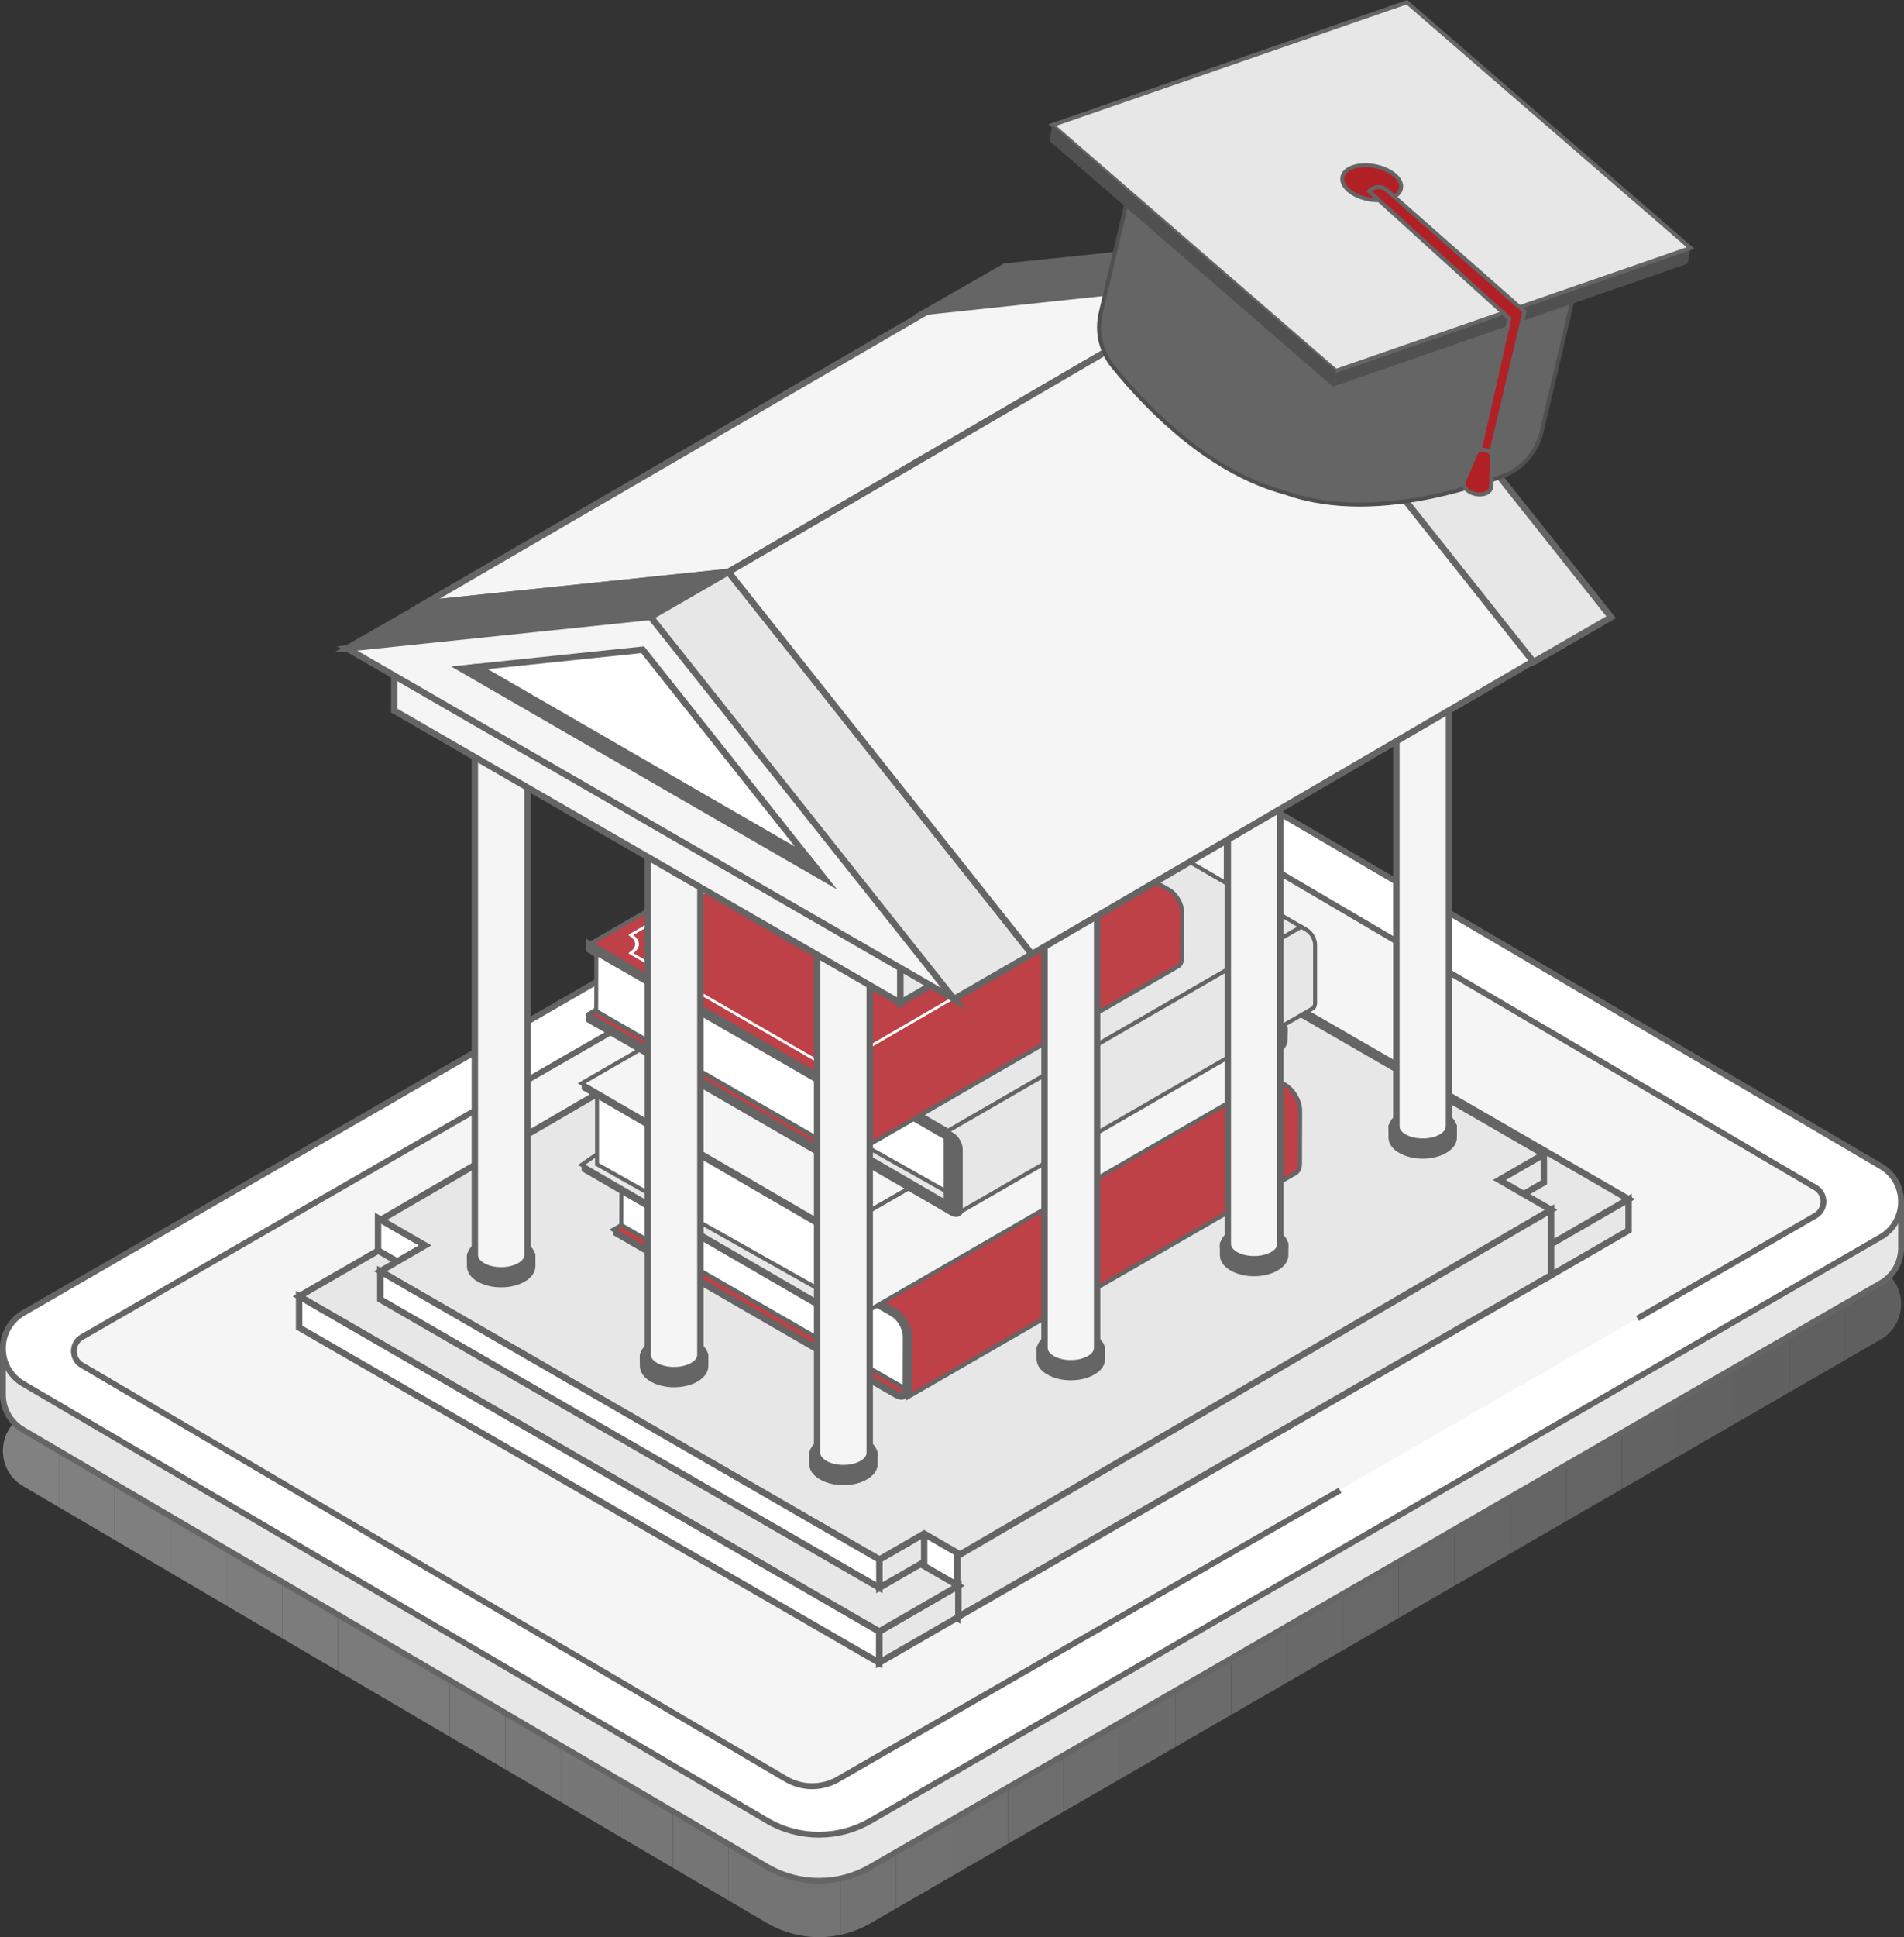 <?xml version="1.0" encoding="UTF-8"?>
<svg id="Ebene_1" xmlns="http://www.w3.org/2000/svg" version="1.1" xmlns:xlink="http://www.w3.org/1999/xlink" viewBox="0 0 321.581 327.015">
  <rect x="0" y="0" width="321.581" height="327.015" fill="#333333" stroke="none"/>
  <!-- Generator: Adobe Illustrator 29.7.1, SVG Export Plug-In . SVG Version: 2.1.1 Build 8)  -->
  <defs>
    <style>
      .st0 {
        fill: #6f6f6f;
      }

      .st1 {
        fill: #757575;
      }

      .st2 {
        fill: #646464;
      }

      .st3 {
        fill: #5f5f5f;
      }

      .st4 {
        fill: #7c7c7c;
      }

      .st5 {
        fill: #7b7b7b;
      }

      .st6 {
        fill: #797979;
      }

      .st7 {
        fill: #777;
      }

      .st8 {
        fill: #727272;
      }

      .st9 {
        fill: #7d7d7d;
      }

      .st10 {
        fill: #505050;
      }

      .st11 {
        fill: #767676;
      }

      .st12 {
        fill: #7e7e7e;
      }

      .st13 {
        fill: #626262;
      }

      .st14 {
        fill: #fff;
      }

      .st15 {
        fill: #6e6e6e;
      }

      .st16 {
        fill: #606060;
      }

      .st17 {
        fill: none;
      }

      .st18 {
        fill: #b12025;
      }

      .st19 {
        fill: #6a6a6a;
      }

      .st20 {
        fill: #737373;
      }

      .st21 {
        isolation: isolate;
      }

      .st22 {
        fill: #bd4146;
      }

      .st23 {
        fill: #636363;
      }

      .st24 {
        fill: #3a3a3a;
      }

      .st25 {
        fill: #6c6c6c;
      }

      .st26 {
        fill: #656565;
      }

      .st27 {
        fill: #686868;
      }

      .st28 {
        fill: #666;
      }

      .st29 {
        fill: #6d6d6d;
      }

      .st30 {
        fill: #616161;
      }

      .st31 {
        fill: #717171;
      }

      .st32 {
        fill: #dfdfdf;
      }

      .st33 {
        fill: #747474;
      }

      .st34 {
        fill: #696969;
      }

      .st35 {
        fill: #6b6b6b;
      }

      .st36 {
        fill: #f5f5f5;
      }

      .st37 {
        fill: gray;
      }

      .st38 {
        fill: #7f7f7f;
      }

      .st39 {
        fill: #e7e7e7;
      }

      .st40 {
        fill: #d4d4d4;
      }

      .st41 {
        fill: #7a7a7a;
      }

      .st42 {
        fill: #676767;
      }

      .st43 {
        clip-path: url(#clippath);
      }

      .st44 {
        fill: #787878;
      }

      .st45 {
        fill: #818181;
      }

      .st46 {
        fill: #d4d4d4;
      }
    </style>
    <clipPath id="clippath">
      <path class="st17" d="M317.633,214.146l-125.717-73.792c-5.35-3.089-11.941-3.089-17.291,0L3.949,238.927c-4.611,2.662-4.611,9.317,0,11.979l125.717,73.792c5.349,3.088,11.941,3.088,17.291,0l170.676-98.574c4.612-2.662,4.612-9.317,0-11.98Z"/>
    </clipPath>
  </defs>
  <g>
    <g class="st43">
      <rect class="st3" x="321.092" y="137.265" width="1.153" height="190.523"/>
      <rect class="st3" x="311.662" y="137.265" width="9.429" height="190.523"/>
      <rect class="st16" x="302.233" y="137.265" width="9.429" height="190.523"/>
      <rect class="st30" x="292.803" y="137.265" width="9.429" height="190.523"/>
      <rect class="st13" x="283.374" y="137.265" width="9.429" height="190.523"/>
      <rect class="st23" x="273.945" y="137.265" width="9.429" height="190.523"/>
      <rect class="st2" x="264.515" y="137.265" width="9.429" height="190.523"/>
      <rect class="st26" x="255.086" y="137.265" width="9.429" height="190.523"/>
      <rect class="st28" x="245.656" y="137.265" width="9.429" height="190.523"/>
      <rect class="st42" x="236.227" y="137.265" width="9.429" height="190.523"/>
      <rect class="st27" x="226.797" y="137.265" width="9.429" height="190.523"/>
      <rect class="st34" x="217.368" y="137.265" width="9.429" height="190.523"/>
      <rect class="st19" x="207.939" y="137.265" width="9.429" height="190.523"/>
      <rect class="st35" x="198.509" y="137.265" width="9.429" height="190.523"/>
      <rect class="st25" x="189.08" y="137.265" width="9.429" height="190.523"/>
      <rect class="st29" x="179.65" y="137.265" width="9.429" height="190.523"/>
      <rect class="st15" x="170.221" y="137.265" width="9.429" height="190.523"/>
      <rect class="st0" x="160.791" y="137.265" width="9.429" height="190.523"/>
      <rect class="st31" x="151.362" y="137.265" width="9.429" height="190.523"/>
      <rect class="st8" x="141.933" y="137.265" width="9.429" height="190.523"/>
      <rect class="st20" x="132.503" y="137.265" width="9.429" height="190.523"/>
      <rect class="st33" x="123.074" y="137.265" width="9.429" height="190.523"/>
      <rect class="st1" x="113.644" y="137.265" width="9.429" height="190.523"/>
      <rect class="st11" x="104.215" y="137.265" width="9.429" height="190.523"/>
      <rect class="st7" x="94.785" y="137.265" width="9.429" height="190.523"/>
      <rect class="st44" x="85.356" y="137.265" width="9.429" height="190.523"/>
      <rect class="st6" x="75.927" y="137.265" width="9.429" height="190.523"/>
      <rect class="st41" x="66.497" y="137.265" width="9.429" height="190.523"/>
      <rect class="st5" x="57.068" y="137.265" width="9.429" height="190.523"/>
      <rect class="st4" x="47.638" y="137.265" width="9.429" height="190.523"/>
      <rect class="st9" x="38.209" y="137.265" width="9.429" height="190.523"/>
      <rect class="st12" x="28.779" y="137.265" width="9.429" height="190.523"/>
      <rect class="st38" x="19.35" y="137.265" width="9.429" height="190.523"/>
      <rect class="st37" x="9.921" y="137.265" width="9.429" height="190.523"/>
      <rect class="st45" x=".491" y="137.265" width="9.429" height="190.523"/>
      <rect class="st45" x="-.662" y="137.265" width="1.153" height="190.523"/>
    </g>
    <g>
      <path class="st39" d="M317.633,204.636l-125.717-73.792c-5.35-3.089-11.941-3.089-17.291,0L3.949,229.417c-.014.009-.026.019-.04.027l-3.419-2.256v8.201c-.005,2.336,1.146,4.673,3.458,6.009l125.716,73.792c5.349,3.089,11.941,3.089,17.291,0l170.676-98.573c2.245-1.296,3.396-3.537,3.456-5.804v-8.297l-3.314,2.216c-.049-.03-.092-.066-.142-.096Z"/>
      <path class="st26" d="M321.32,202.083c-.158-.085-.353-.077-.503.024l-3.05,2.041-125.605-73.729c-5.484-3.167-12.298-3.166-17.781,0L3.928,228.868l-3.167-2.09c-.151-.099-.344-.108-.502-.022-.159.086-.258.251-.258.432v8.2c-.006,2.686,1.378,5.091,3.704,6.434l125.717,73.793c2.742,1.583,5.816,2.375,8.891,2.375s6.148-.792,8.891-2.375l170.677-98.574c2.249-1.298,3.633-3.621,3.701-6.228v-8.297c0-.181-.099-.348-.259-.432ZM3.662,229.022h0s0,0,0,0ZM320.599,210.799c-.059,2.251-1.26,4.266-3.211,5.392l-170.677,98.574c-5.182,2.991-11.62,2.99-16.801,0L4.194,240.973c-2.017-1.166-3.219-3.253-3.213-5.585v-7.29l2.658,1.754c.155.102.395.082.555-.012l170.676-98.573c5.181-2.992,11.619-2.992,16.801,0l125.753,73.817c.01.007.087.058.099.065.16.1.367.094.526-.012l2.55-1.706v7.366Z"/>
      <path class="st14" d="M317.633,196.855l-125.717-73.792c-5.35-3.089-11.941-3.089-17.291,0L3.949,221.636c-4.611,2.662-4.611,9.317,0,11.98l125.717,73.792c5.349,3.089,11.941,3.089,17.291,0l170.676-98.573c4.612-2.662,4.612-9.318,0-11.98Z"/>
      <path class="st36" d="M306.602,200.47l-119.008-69.919c-1.313-.758-2.808-1.159-4.323-1.159s-3.01.401-4.323,1.159L13.852,225.709c-1.832,1.058-1.832,3.702,0,4.759l119,69.916c1.312.758,2.808,1.157,4.323,1.157s3.011-.399,4.323-1.157l165.104-95.164c1.829-1.057,1.829-3.695,0-4.751Z"/>
      <path class="st26" d="M306.848,200.045l-119.008-69.919c-2.775-1.602-6.363-1.601-9.135,0L13.607,225.284c-1.014.585-1.619,1.634-1.619,2.804s.605,2.22,1.619,2.805l118.999,69.916c1.387.8,2.967,1.224,4.568,1.224s3.182-.424,4.568-1.224l84.82-48.811-.489-.85-84.821,48.811c-2.476,1.429-5.681,1.429-8.156,0L14.097,230.043c-.706-.407-1.129-1.139-1.129-1.955s.423-1.546,1.129-1.955l165.097-95.159c2.476-1.43,5.678-1.431,8.155,0l119.009,69.919c.705.408,1.126,1.137,1.126,1.952s-.421,1.542-1.126,1.95l-30.028,17.336.49.849,30.028-17.335c1.013-.585,1.617-1.631,1.617-2.8s-.604-2.216-1.617-2.801Z"/>
      <path class="st26" d="M317.879,196.43l-125.717-73.792c-5.484-3.166-12.297-3.166-17.781,0L3.704,221.211C1.385,222.551,0,224.949,0,227.627s1.385,5.075,3.704,6.414l125.717,73.792c2.742,1.583,5.816,2.375,8.891,2.375s6.148-.792,8.891-2.375l170.677-98.573c2.319-1.338,3.703-3.736,3.703-6.415s-1.383-5.076-3.703-6.414ZM317.388,208.411l-170.677,98.574c-5.182,2.991-11.62,2.99-16.801,0L4.194,233.191c-2.012-1.162-3.213-3.242-3.213-5.564s1.201-4.404,3.213-5.566l170.676-98.572c2.591-1.496,5.496-2.244,8.401-2.244s5.81.748,8.4,2.244l125.717,73.792c2.012,1.162,3.212,3.242,3.212,5.565s-1.201,4.404-3.212,5.566Z"/>
    </g>
  </g>
  <g>
    <g>
      <g>
        <polygon class="st39" points="275.059 207.705 261.691 215.431 261.691 210.168 275.059 202.439 275.059 207.705"/>
        <path class="st26" d="M261.149,216.369v-6.514l14.451-8.355v6.518l-14.451,8.352ZM262.232,210.48v4.012l12.285-7.1v-4.015l-12.285,7.102Z"/>
      </g>
      <g>
        <polygon class="st39" points="261.691 210.168 163.718 153.574 177.086 145.853 275.059 202.439 261.691 210.168"/>
        <path class="st26" d="M261.691,210.793l-.271-.156-98.785-57.063,14.451-8.346.271.156,98.785,57.055-14.451,8.354ZM164.801,153.574l96.89,55.968,12.286-7.103-96.891-55.96-12.285,7.095Z"/>
      </g>
      <polygon class="st32" points="261.691 215.431 163.718 158.846 163.718 153.574 261.691 210.168 261.691 215.431"/>
    </g>
    <g>
      <g>
        <polygon class="st39" points="260.753 199.61 253.186 203.98 253.186 199.221 260.753 194.846 260.753 199.61"/>
        <path class="st26" d="M252.645,204.918v-6.01l8.65-5.002v6.016l-8.65,4.996ZM253.728,199.534v3.508l6.484-3.744v-3.513l-6.484,3.749Z"/>
      </g>
      <polygon class="st32" points="253.186 203.98 168.897 155.311 168.897 150.558 253.186 199.216 253.186 203.98"/>
    </g>
    <g>
      <polygon class="st39" points="161.671 273.028 261.964 215.273 261.964 204.231 161.671 261.987 161.671 273.028"/>
      <path class="st26" d="M161.129,273.965v-12.291l.271-.156,101.106-58.224v12.292l-.271.156-101.106,58.222ZM162.212,262.3v9.791l99.211-57.13v-9.792l-99.211,57.132Z"/>
    </g>
    <g>
      <polygon class="st14" points="161.671 273.166 63.85 216.691 63.85 205.637 161.671 262.121 161.671 273.166"/>
      <path class="st26" d="M162.212,274.103l-98.904-57.099v-12.305l98.904,57.11v12.294ZM64.391,216.379l96.738,55.848v-9.793l-96.738-55.859v9.804Z"/>
    </g>
    <g>
      <g>
        <polygon class="st39" points="161.858 272.959 148.49 280.685 148.49 275.422 161.858 267.694 161.858 272.959"/>
        <path class="st26" d="M147.949,281.623v-6.514l14.451-8.355v6.517l-14.451,8.352ZM149.032,275.735v4.012l12.285-7.1v-4.014l-12.285,7.102Z"/>
      </g>
      <g>
        <polygon class="st39" points="148.49 275.422 50.517 218.829 63.885 211.108 161.858 267.694 148.49 275.422"/>
        <path class="st26" d="M148.49,276.048l-.271-.156-98.785-57.064,14.451-8.345.271.156,98.785,57.055-14.45,8.354ZM51.6,218.828l96.89,55.969,12.285-7.103-96.891-55.96-12.285,7.094Z"/>
      </g>
      <g>
        <polygon class="st14" points="148.49 280.685 50.517 224.1 50.517 218.829 148.49 275.422 148.49 280.685"/>
        <path class="st26" d="M149.032,281.623l-99.056-57.211v-6.523l99.056,57.22v6.514ZM51.059,223.788l96.89,55.959v-4.012l-96.89-55.968v4.021Z"/>
      </g>
    </g>
    <g>
      <g>
        <polygon class="st39" points="156.09 263.659 148.523 268.029 148.523 263.272 156.09 258.896 156.09 263.659"/>
        <path class="st26" d="M147.981,268.968v-6.009l8.65-5.002v6.015l-8.65,4.996ZM149.064,263.584v3.507l6.484-3.744v-3.512l-6.484,3.749Z"/>
      </g>
      <g>
        <polygon class="st39" points="261.964 204.231 253.233 199.189 260.753 194.846 176.461 146.183 168.959 150.523 164.143 147.742 64.334 205.919 71.791 210.225 64.233 214.608 148.523 263.267 156.073 258.893 162.154 262.405 261.964 204.231"/>
        <path class="st26" d="M148.523,263.892l-.271-.156-85.1-49.127,7.557-4.383-7.455-4.305,100.887-58.806,4.817,2.781,7.502-4.339.271.156,85.104,49.132-7.52,4.343,8.728,5.04-100.888,58.802-6.082-3.512-7.55,4.373ZM65.315,214.607l83.207,48.034,7.55-4.373,6.081,3.511,98.732-57.546-8.735-5.044,7.52-4.343-83.209-48.038-7.502,4.339-4.814-2.78-98.731,57.549,7.458,4.307-7.557,4.383Z"/>
      </g>
      <g>
        <polygon class="st14" points="148.523 268.029 64.233 219.361 64.233 214.608 148.523 263.267 148.523 268.029"/>
        <path class="st26" d="M149.064,268.967l-85.372-49.294v-6.003l85.372,49.284v6.013ZM64.775,219.048l83.206,48.043v-3.512l-83.206-48.033v3.502Z"/>
      </g>
    </g>
    <g>
      <g>
        <g>
          <g>
            <g>
              <g>
                <path class="st26" d="M235.046,192.014c0,.779.506,1.546,1.533,2.137,2.048,1.193,5.368,1.193,7.414,0,1.021-.591,1.538-1.358,1.538-2.137v-1.61h-10.485v1.61Z"/>
                <path class="st26" d="M240.288,195.594c-1.432,0-2.864-.325-3.981-.975-1.162-.668-1.802-1.594-1.802-2.605v-2.151h11.568v2.151c0,1.006-.642,1.932-1.809,2.606-1.114.649-2.545.975-3.976.975ZM235.588,190.945v1.068c0,.607.448,1.2,1.262,1.667,1.898,1.105,4.978,1.104,6.871.002.819-.474,1.269-1.066,1.269-1.669v-1.068h-9.402Z"/>
              </g>
              <g>
                <path class="st14" d="M243.993,188.364c-2.046-1.19-5.365-1.19-7.414,0-2.048,1.174-2.048,3.083,0,4.282,2.048,1.18,5.368,1.18,7.414,0,2.053-1.199,2.053-3.108,0-4.282Z"/>
                <path class="st26" d="M240.286,194.079c-1.431,0-2.861-.321-3.977-.964-1.171-.686-1.811-1.619-1.807-2.63.005-1.005.647-1.925,1.808-2.591,2.231-1.296,5.725-1.296,7.954,0,1.163.666,1.806,1.585,1.811,2.59.005,1.011-.638,1.945-1.809,2.629-1.116.643-2.548.965-3.98.965ZM240.287,188.006c-1.244,0-2.488.275-3.436.826-.814.467-1.263,1.055-1.266,1.658-.003.608.447,1.208,1.268,1.689,1.892,1.089,4.975,1.09,6.869-.002.82-.479,1.271-1.079,1.269-1.687-.002-.602-.453-1.191-1.267-1.656l-.003-.002c-.946-.551-2.19-.826-3.433-.826Z"/>
              </g>
            </g>
            <g>
              <g>
                <path class="st36" d="M235.842,190.159c0,.657.428,1.303,1.305,1.813,1.733,1.001,4.551,1.001,6.287,0,.869-.51,1.292-1.156,1.292-1.813v-87.359h-8.884v87.359Z"/>
                <path class="st26" d="M240.288,193.269c-1.229,0-2.456-.276-3.412-.828-1.017-.592-1.575-1.402-1.575-2.282v-87.901h9.966v87.901c0,.879-.554,1.689-1.559,2.28-.96.554-2.191.831-3.42.831ZM236.384,103.341v86.818c0,.478.368.956,1.036,1.345,1.554.897,4.185.897,5.744,0,.657-.386,1.021-.864,1.021-1.344v-86.818h-7.8Z"/>
              </g>
              <path class="st46" d="M243.434,100.977c-1.736-1.003-4.554-1.003-6.287,0-1.732.993-1.732,2.621,0,3.635,1.733.998,4.551.998,6.287,0,1.733-1.014,1.733-2.642,0-3.635Z"/>
            </g>
          </g>
          <g>
            <g>
              <g>
                <path class="st26" d="M206.44,175.489c0,.772.515,1.551,1.539,2.14,2.048,1.192,5.365,1.192,7.411,0,1.024-.589,1.541-1.368,1.541-2.14v-1.61h-10.49v1.61Z"/>
                <path class="st26" d="M211.686,179.071c-1.432,0-2.863-.325-3.98-.974-1.148-.66-1.808-1.611-1.808-2.608v-2.151h11.573v2.151c0,.996-.661,1.948-1.812,2.61-1.113.648-2.543.973-3.973.973ZM206.981,174.42v1.068c0,.599.462,1.208,1.267,1.67,1.896,1.104,4.975,1.104,6.868.002.809-.465,1.272-1.074,1.272-1.672v-1.068h-9.407Z"/>
              </g>
              <g>
                <path class="st14" d="M215.389,171.83c-2.045-1.186-5.362-1.186-7.411,0-2.051,1.182-2.051,3.097,0,4.286,2.048,1.186,5.365,1.186,7.411,0,2.059-1.189,2.059-3.104,0-4.286Z"/>
                <path class="st26" d="M211.685,177.554c-1.431,0-2.862-.323-3.978-.97-1.168-.677-1.81-1.606-1.808-2.617,0-1.009.643-1.935,1.809-2.606,2.23-1.292,5.722-1.292,7.951,0h0c1.17.671,1.815,1.597,1.816,2.607.001,1.012-.643,1.941-1.814,2.618-1.114.646-2.544.969-3.975.969ZM211.685,171.476c-1.244,0-2.487.274-3.435.823-.817.471-1.267,1.064-1.268,1.67,0,.608.45,1.204,1.268,1.678,1.894,1.099,4.975,1.099,6.867,0,.823-.475,1.275-1.071,1.274-1.679,0-.606-.453-1.199-1.272-1.669h-.002c-.946-.55-2.189-.824-3.432-.824Z"/>
              </g>
            </g>
            <g>
              <g>
                <path class="st36" d="M207.238,173.629c0,.659.433,1.314,1.3,1.802,1.738,1.011,4.556,1.011,6.294,0,.864-.488,1.294-1.143,1.294-1.802v-87.363h-8.889v87.363Z"/>
                <path class="st26" d="M211.687,176.736c-1.231,0-2.462-.278-3.421-.836-.995-.56-1.569-1.389-1.569-2.27v-87.905h9.972v87.905c0,.881-.572,1.71-1.569,2.273-.955.555-2.183.833-3.412.833ZM207.779,86.808v86.822c0,.479.374.963,1.024,1.33,1.564.909,4.197.91,5.756.003.663-.375,1.025-.847,1.025-1.334v-86.822h-7.806Z"/>
              </g>
              <path class="st46" d="M214.832,84.458c-1.738-1.009-4.556-1.009-6.294,0-1.731.995-1.731,2.618,0,3.624,1.738,1.009,4.556,1.009,6.294.005,1.73-1.011,1.73-2.634,0-3.629Z"/>
            </g>
          </g>
          <g>
            <g>
              <g>
                <path class="st26" d="M177.234,158.632c0,.765.509,1.55,1.533,2.136,2.054,1.185,5.37,1.185,7.418,0,1.024-.586,1.537-1.372,1.537-2.136v-1.617h-10.488v1.617Z"/>
                <path class="st26" d="M182.48,162.205c-1.432,0-2.865-.322-3.983-.967-1.146-.656-1.804-1.606-1.804-2.606v-2.159h11.571v2.159c0,.999-.659,1.949-1.809,2.607-1.113.644-2.544.966-3.976.966ZM177.776,157.557v1.076c0,.601.459,1.208,1.261,1.666,1.9,1.098,4.985,1.098,6.878.001.806-.461,1.266-1.068,1.266-1.667v-1.076h-9.405Z"/>
              </g>
              <g>
                <path class="st14" d="M186.186,154.973c-2.048-1.195-5.364-1.195-7.418,0-2.048,1.184-2.048,3.096,0,4.285,2.054,1.185,5.37,1.185,7.418,0,2.046-1.188,2.046-3.101,0-4.285Z"/>
                <path class="st26" d="M182.479,160.693c-1.432,0-2.864-.322-3.982-.967-1.167-.677-1.808-1.605-1.808-2.615,0-1.009.643-1.935,1.807-2.607,2.233-1.3,5.73-1.3,7.961,0,1.163.673,1.803,1.599,1.804,2.607,0,1.009-.64,1.938-1.804,2.614-1.115.645-2.547.968-3.979.968ZM182.479,154.613c-1.245,0-2.49.276-3.439.828-.817.472-1.267,1.066-1.267,1.671,0,.607.449,1.202,1.267,1.677,1.896,1.094,4.982,1.095,6.875,0,.815-.474,1.265-1.069,1.264-1.676,0-.606-.449-1.2-1.264-1.671h-.002c-.946-.553-2.19-.829-3.434-.829Z"/>
              </g>
            </g>
            <g>
              <g>
                <path class="st36" d="M178.03,156.772c0,.648.436,1.308,1.302,1.807,1.738,1.011,4.556,1.011,6.292,0,.869-.499,1.297-1.159,1.297-1.807v-87.371h-8.891v87.371Z"/>
                <path class="st26" d="M182.48,159.883c-1.23,0-2.461-.279-3.42-.836-.998-.575-1.571-1.405-1.571-2.275v-87.912h9.974v87.912c0,.874-.572,1.704-1.569,2.276-.956.557-2.185.835-3.414.835ZM178.571,69.942v86.829c0,.473.376.96,1.031,1.337,1.56.908,4.192.908,5.749.001.654-.376,1.028-.863,1.028-1.338v-86.829h-7.808Z"/>
              </g>
              <path class="st46" d="M185.624,67.594c-1.736-1.005-4.554-1.005-6.292,0-1.733.99-1.733,2.621,0,3.629,1.738,1,4.556,1,6.292,0,1.736-1.009,1.736-2.639,0-3.629Z"/>
            </g>
          </g>
        </g>
        <polygon class="st24" points="249.882 112.434 264.161 104.191 264.161 96.983 249.882 105.228 249.882 112.434"/>
        <polygon class="st40" points="249.882 112.434 164.418 63.095 164.418 56.799 249.882 106.141 249.882 112.434"/>
        <g>
          <polygon class="st26" points="156.455 52.608 169.603 45.018 220.863 39.693 203.354 51.852 156.455 52.608"/>
          <path class="st26" d="M154.375,53.183l15.172-8.704,53.355-5.543-19.374,13.454-.165.003-48.988.79ZM169.774,45.545l-11.239,6.488,44.646-.72,15.643-10.863-49.05,5.095Z"/>
        </g>
        <g>
          <polygon class="st39" points="272.115 104.196 258.967 111.791 205.257 50.278 207.71 47.274 220.863 39.693 272.115 104.196"/>
          <path class="st26" d="M258.853,112.483l-.294-.335-54.011-61.858,2.891-3.485,13.558-7.813,51.934,65.359-14.078,8.132ZM205.966,50.266l53.116,60.833,12.218-7.058-50.571-63.645-12.663,7.298-2.1,2.573Z"/>
        </g>
        <polygon class="st40" points="258.967 111.791 156.455 52.608 207.71 47.274 258.967 111.791"/>
      </g>
      <g>
        <g>
          <g>
            <g>
              <path class="st22" d="M217.057,183.106c1.409.815,2.544,2.792,2.539,4.411l-.025,8.895c-.002.804-.286,1.369-.742,1.635l-65.93,38.059c.456-.266.74-.832.741-1.635l.025-8.895c.005-1.62-1.13-3.597-2.54-4.411l-47.526-27.44,65.931-38.059,47.526,27.439Z"/>
              <path class="st26" d="M153.067,236.398l-.337-.582c.369-.215.573-.692.574-1.344l.025-8.895c.004-1.514-1.059-3.361-2.372-4.119l-48.031-27.731,66.603-38.447.168.097,47.526,27.438c1.524.882,2.712,2.947,2.707,4.703l-.025,8.895c-.002.901-.326,1.585-.909,1.924l-65.931,38.059ZM104.272,193.727l47.022,27.149c1.524.879,2.713,2.945,2.708,4.703l-.025,8.895c0,.236-.023.457-.066.662l64.75-37.378c.368-.214.572-.692.574-1.345l.025-8.895c.004-1.512-1.06-3.36-2.372-4.119l-47.357-27.341-65.259,37.67Z"/>
            </g>
            <path class="st26" d="M104.989,206.742l2.762-4.761-2.782-6.41-1.385-.791.016-1.054,47.526,27.44c1.41.814,2.545,2.791,2.54,4.411l-.025,8.895c-.004,1.619-1.146,2.27-2.556,1.456l-47.526-27.439v-.904s1.431-.844,1.431-.844Z"/>
          </g>
          <g>
            <path class="st22" d="M108.071,202.747l-3.102-7.175,45.734,26.331c.544.313,1.083.889,1.483,1.582.402.698.633,1.459.632,2.089l-.026,8.896c0,.451-.122.788-.321.904-.204.116-.563.048-.961-.182l-47.95-27.606,1.378-.795,3.133-4.045Z"/>
            <path class="st26" d="M152.228,235.767c-.259,0-.561-.095-.886-.283l-48.454-27.897,1.826-1.055,2.97-3.835-3.426-7.924,46.613,26.837c.592.34,1.178.962,1.606,1.706.432.749.679,1.572.677,2.258l-.025,8.896c-.001.579-.18,1.013-.487,1.193-.12.068-.259.102-.414.102ZM104.233,207.586l47.445,27.315c.351.203.58.21.627.181.045-.026.15-.22.152-.613l.025-8.896c0-.571-.213-1.271-.587-1.921-.371-.644-.867-1.175-1.359-1.458l-44.855-25.826,2.778,6.427-3.352,4.287-.873.504Z"/>
          </g>
          <g>
            <path class="st14" d="M150.703,221.903c.544.313,1.083.889,1.483,1.582.402.698.633,1.459.632,2.089l-.026,8.769-47.853-27.552.032-11.219,45.732,26.33Z"/>
            <path class="st26" d="M153.127,234.924l-48.525-27.939.034-11.993,46.234,26.619c.592.34,1.178.962,1.607,1.706.432.749.679,1.572.677,2.258l-.027,9.349ZM105.275,206.597l47.183,27.166.024-8.189c0-.571-.213-1.271-.587-1.921-.372-.644-.867-1.175-1.36-1.458l-45.23-26.041-.029,10.444Z"/>
          </g>
        </g>
        <g>
          <g>
            <polygon class="st39" points="208.207 174.933 141.07 221.525 98.238 196.633 165.374 150.042 208.207 174.933"/>
            <path class="st26" d="M141.087,221.923l-43.475-25.265,67.746-47.014,43.475,25.264-67.746,47.015ZM98.864,196.608l42.19,24.519,66.526-46.169-42.19-24.518-66.526,46.168Z"/>
          </g>
          <g>
            <polygon class="st14" points="142.171 219.817 100.836 196.543 100.836 184.092 141.767 207.717 142.171 219.817"/>
            <path class="st26" d="M142.527,220.403l-42.027-23.663v-13.229l41.596,24.008.431,12.884ZM101.172,196.347l40.643,22.884-.378-11.317-40.265-23.24v11.672Z"/>
          </g>
          <g>
            <polygon class="st38" points="187.067 171.177 182.776 173.655 156.558 158.418 160.85 155.941 187.067 171.177"/>
            <polygon class="st38" points="146.498 191.282 144.498 192.436 124.001 180.524 126 179.37 146.498 191.282"/>
            <polygon class="st38" points="138.782 192.648 136.783 193.802 121.625 184.994 123.625 183.839 138.782 192.648"/>
          </g>
          <g>
            <polygon class="st38" points="187.067 171.177 182.776 173.655 156.558 158.418 160.85 155.941 187.067 171.177"/>
            <polygon class="st38" points="146.498 191.282 144.498 192.436 124.001 180.524 126 179.37 146.498 191.282"/>
            <polygon class="st38" points="138.782 192.648 136.783 193.802 121.625 184.994 123.625 183.839 138.782 192.648"/>
          </g>
          <g>
            <polygon class="st38" points="187.067 171.177 182.776 173.655 156.558 158.418 160.85 155.941 187.067 171.177"/>
            <polygon class="st38" points="146.498 191.282 144.498 192.436 124.001 180.524 126 179.37 146.498 191.282"/>
            <polygon class="st38" points="138.782 192.648 136.783 193.802 121.625 184.994 123.625 183.839 138.782 192.648"/>
          </g>
          <g>
            <polygon class="st38" points="187.067 171.177 182.776 173.655 156.558 158.418 160.85 155.941 187.067 171.177"/>
            <polygon class="st38" points="146.498 191.282 144.498 192.436 124.001 180.524 126 179.37 146.498 191.282"/>
            <polygon class="st38" points="138.782 192.648 136.783 193.802 121.625 184.994 123.625 183.839 138.782 192.648"/>
          </g>
          <g>
            <polygon class="st38" points="187.067 171.177 182.776 173.655 156.558 158.418 160.85 155.941 187.067 171.177"/>
            <polygon class="st38" points="146.498 191.282 144.498 192.436 124.001 180.524 126 179.37 146.498 191.282"/>
            <polygon class="st38" points="138.782 192.648 136.783 193.802 121.625 184.994 123.625 183.839 138.782 192.648"/>
          </g>
          <g>
            <polygon class="st38" points="187.067 171.177 182.776 173.655 156.558 158.418 160.85 155.941 187.067 171.177"/>
            <polygon class="st38" points="146.498 191.282 144.498 192.436 124.001 180.524 126 179.37 146.498 191.282"/>
            <polygon class="st38" points="138.782 192.648 136.783 193.802 121.625 184.994 123.625 183.839 138.782 192.648"/>
          </g>
          <g>
            <polygon class="st38" points="187.067 171.177 182.776 173.655 156.558 158.418 160.85 155.941 187.067 171.177"/>
            <polygon class="st38" points="146.498 191.282 144.498 192.436 124.001 180.524 126 179.37 146.498 191.282"/>
            <polygon class="st38" points="138.782 192.648 136.783 193.802 121.625 184.994 123.625 183.839 138.782 192.648"/>
          </g>
          <g>
            <polygon class="st38" points="187.067 171.177 182.776 173.655 156.558 158.418 160.85 155.941 187.067 171.177"/>
            <polygon class="st38" points="146.498 191.282 144.498 192.436 124.001 180.524 126 179.37 146.498 191.282"/>
            <polygon class="st38" points="138.782 192.648 136.783 193.802 121.625 184.994 123.625 183.839 138.782 192.648"/>
          </g>
          <g>
            <polygon class="st38" points="187.067 171.177 182.776 173.655 156.558 158.418 160.85 155.941 187.067 171.177"/>
            <polygon class="st38" points="146.498 191.282 144.498 192.436 124.001 180.524 126 179.37 146.498 191.282"/>
            <polygon class="st38" points="138.782 192.648 136.783 193.802 121.625 184.994 123.625 183.839 138.782 192.648"/>
          </g>
          <g>
            <polygon class="st38" points="187.067 171.177 182.776 173.655 156.558 158.418 160.85 155.941 187.067 171.177"/>
            <polygon class="st38" points="146.498 191.282 144.498 192.436 124.001 180.524 126 179.37 146.498 191.282"/>
            <polygon class="st38" points="138.782 192.648 136.783 193.802 121.625 184.994 123.625 183.839 138.782 192.648"/>
          </g>
          <g>
            <polygon class="st38" points="187.067 171.177 182.776 173.655 156.558 158.418 160.85 155.941 187.067 171.177"/>
            <polygon class="st38" points="146.498 191.282 144.498 192.436 124.001 180.524 126 179.37 146.498 191.282"/>
            <polygon class="st38" points="138.782 192.648 136.783 193.802 121.625 184.994 123.625 183.839 138.782 192.648"/>
          </g>
          <g class="st21">
            <g>
              <polygon class="st36" points="208.208 169.006 141.072 207.767 98.239 182.875 165.375 144.115 208.208 169.006"/>
              <path class="st26" d="M141.072,208.156l-.168-.098-43.334-25.184,67.807-39.148.168.098,43.334,25.183-67.807,39.149ZM98.91,182.876l42.163,24.502,66.464-38.373-42.163-24.502-66.464,38.373Z"/>
            </g>
          </g>
          <path class="st26" d="M141.072,208.829l-42.83-24.89-.003-1.065,42.833,24.892s3.476,1.79,3.476,2.819l-.859,11.593c0,1.029-.723,1.452-1.612.942l-43.836-25.424-.003-1.064,42.833,24.892.002-12.696Z"/>
          <g>
            <path class="st36" d="M209.213,169.583c.889.51,1.611,1.761,1.611,2.791v11.044c0,.519-.182.883-.478,1.052l-67.136,38.762c.295-.169.478-.535.478-1.052v-11.044c0-1.029-.723-2.281-1.612-2.792l-1.005-.576,67.136-38.761,1.005.577Z"/>
            <path class="st26" d="M143.378,223.523l-.335-.583.003-.002c.195-.114.308-.391.308-.759v-11.044c0-.906-.661-2.051-1.443-2.501l-1.512-.866,67.81-39.15,1.173.673c.998.573,1.779,1.927,1.779,3.082v11.044c0,.628-.229,1.106-.646,1.344l-67.131,38.759s-.003.002-.004.003ZM141.747,207.766l.498.285c.999.574,1.781,1.928,1.781,3.083v11.044c0,.068-.002.134-.008.199l66.162-38.199c.197-.113.309-.39.309-.761v-11.044c0-.905-.661-2.05-1.442-2.499l-.837-.48-66.462,38.372Z"/>
          </g>
        </g>
        <g>
          <g>
            <polygon class="st39" points="219.779 161.742 159.933 203.275 121.752 181.085 181.598 139.553 219.779 161.742"/>
            <path class="st26" d="M159.949,203.673l-38.824-22.562,60.456-41.955,38.824,22.561-60.456,41.956ZM122.378,181.061l37.539,21.816,59.236-41.11-37.54-21.815-59.236,41.109Z"/>
          </g>
          <g>
            <polygon class="st14" points="160.914 201.752 124.068 181.005 124.068 169.907 160.554 190.966 160.914 201.752"/>
            <path class="st26" d="M161.27,202.338l-37.538-21.136v-11.877l37.152,21.443.386,11.57ZM124.403,180.809l36.154,20.357-.333-10.002-35.821-20.675v10.32Z"/>
          </g>
          <g>
            <polygon class="st38" points="200.936 158.393 197.11 160.602 173.739 147.02 177.564 144.812 200.936 158.393"/>
            <polygon class="st38" points="164.771 176.315 162.988 177.344 144.716 166.726 146.499 165.697 164.771 176.315"/>
            <polygon class="st38" points="157.893 177.533 156.111 178.561 142.599 170.71 144.381 169.681 157.893 177.533"/>
          </g>
          <g>
            <polygon class="st38" points="200.936 158.393 197.11 160.602 173.739 147.02 177.564 144.812 200.936 158.393"/>
            <polygon class="st38" points="164.771 176.315 162.988 177.344 144.716 166.726 146.499 165.697 164.771 176.315"/>
            <polygon class="st38" points="157.893 177.533 156.111 178.561 142.599 170.71 144.381 169.681 157.893 177.533"/>
          </g>
          <g>
            <polygon class="st38" points="200.936 158.393 197.11 160.602 173.739 147.02 177.564 144.812 200.936 158.393"/>
            <polygon class="st38" points="164.771 176.315 162.988 177.344 144.716 166.726 146.499 165.697 164.771 176.315"/>
            <polygon class="st38" points="157.893 177.533 156.111 178.561 142.599 170.71 144.381 169.681 157.893 177.533"/>
          </g>
          <g>
            <polygon class="st38" points="200.936 158.393 197.11 160.602 173.739 147.02 177.564 144.812 200.936 158.393"/>
            <polygon class="st38" points="164.771 176.315 162.988 177.344 144.716 166.726 146.499 165.697 164.771 176.315"/>
            <polygon class="st38" points="157.893 177.533 156.111 178.561 142.599 170.71 144.381 169.681 157.893 177.533"/>
          </g>
          <g>
            <polygon class="st38" points="200.936 158.393 197.11 160.602 173.739 147.02 177.564 144.812 200.936 158.393"/>
            <polygon class="st38" points="164.771 176.315 162.988 177.344 144.716 166.726 146.499 165.697 164.771 176.315"/>
            <polygon class="st38" points="157.893 177.533 156.111 178.561 142.599 170.71 144.381 169.681 157.893 177.533"/>
          </g>
          <g>
            <polygon class="st38" points="200.936 158.393 197.11 160.602 173.739 147.02 177.564 144.812 200.936 158.393"/>
            <polygon class="st38" points="164.771 176.315 162.988 177.344 144.716 166.726 146.499 165.697 164.771 176.315"/>
            <polygon class="st38" points="157.893 177.533 156.111 178.561 142.599 170.71 144.381 169.681 157.893 177.533"/>
          </g>
          <g>
            <polygon class="st38" points="200.936 158.393 197.11 160.602 173.739 147.02 177.564 144.812 200.936 158.393"/>
            <polygon class="st38" points="164.771 176.315 162.988 177.344 144.716 166.726 146.499 165.697 164.771 176.315"/>
            <polygon class="st38" points="157.893 177.533 156.111 178.561 142.599 170.71 144.381 169.681 157.893 177.533"/>
          </g>
          <g>
            <polygon class="st38" points="200.936 158.393 197.11 160.602 173.739 147.02 177.564 144.812 200.936 158.393"/>
            <polygon class="st38" points="164.771 176.315 162.988 177.344 144.716 166.726 146.499 165.697 164.771 176.315"/>
            <polygon class="st38" points="157.893 177.533 156.111 178.561 142.599 170.71 144.381 169.681 157.893 177.533"/>
          </g>
          <g>
            <polygon class="st38" points="200.936 158.393 197.11 160.602 173.739 147.02 177.564 144.812 200.936 158.393"/>
            <polygon class="st38" points="164.771 176.315 162.988 177.344 144.716 166.726 146.499 165.697 164.771 176.315"/>
            <polygon class="st38" points="157.893 177.533 156.111 178.561 142.599 170.71 144.381 169.681 157.893 177.533"/>
          </g>
          <g>
            <polygon class="st38" points="200.936 158.393 197.11 160.602 173.739 147.02 177.564 144.812 200.936 158.393"/>
            <polygon class="st38" points="164.771 176.315 162.988 177.344 144.716 166.726 146.499 165.697 164.771 176.315"/>
            <polygon class="st38" points="157.893 177.533 156.111 178.561 142.599 170.71 144.381 169.681 157.893 177.533"/>
          </g>
          <g>
            <polygon class="st38" points="200.936 158.393 197.11 160.602 173.739 147.02 177.564 144.812 200.936 158.393"/>
            <polygon class="st38" points="164.771 176.315 162.988 177.344 144.716 166.726 146.499 165.697 164.771 176.315"/>
            <polygon class="st38" points="157.893 177.533 156.111 178.561 142.599 170.71 144.381 169.681 157.893 177.533"/>
          </g>
          <g class="st21">
            <g>
              <polygon class="st39" points="219.78 156.458 159.935 191.01 121.753 168.821 181.599 134.27 219.78 156.458"/>
              <path class="st26" d="M159.934,191.399l-.168-.098-38.684-22.48,60.518-34.939.168.098,38.684,22.48-60.517,34.94ZM122.423,168.822l37.512,21.799,59.174-34.165-37.511-21.799-59.175,34.164Z"/>
            </g>
          </g>
          <g>
            <path class="st26" d="M159.935,191.957l-38.179-22.187-.003-.949,38.182,22.189s3.098,1.595,3.098,2.513l-.766,10.334c0,.917-.644,1.294-1.436.84l-39.077-22.664-.002-.948,38.182,22.189v-11.318Z"/>
            <path class="st26" d="M161.468,205.43c-.291,0-.602-.088-.907-.263l-39.349-22.821-.005-2.204,38.184,22.191v-10.065s-38.177-22.186-38.177-22.186l-.007-2.204,38.999,22.664c1.243.639,3.368,1.896,3.368,2.981l-.767,10.374c.001.597-.251,1.109-.692,1.364-.195.113-.415.169-.647.169ZM160.475,203.865l.628.364c.235.135.397.137.469.095.074-.043.154-.188.154-.467l.767-10.374c-.063-.242-.946-.924-2.017-1.555v11.937Z"/>
          </g>
          <g>
            <path class="st39" d="M220.676,156.972c.792.455,1.436,1.57,1.436,2.488v9.845c0,.462-.163.787-.426.938l-59.846,34.553c.263-.151.426-.476.426-.938v-9.845c0-.917-.644-2.034-1.436-2.488l-.896-.514,59.846-34.552.896.514Z"/>
            <path class="st26" d="M162.007,205.086l-.335-.583h0c.164-.095.258-.33.258-.647v-9.845c0-.796-.581-1.802-1.268-2.197l-1.403-.804,60.519-34.941,1.064.61c.9.517,1.605,1.737,1.605,2.779v9.845c0,.573-.211,1.01-.595,1.23l-59.843,34.55s-.001.001-.001.001h-.001s0,0,0,0ZM160.609,191.009l.389.223c.9.517,1.605,1.738,1.605,2.78v9.845c0,.038,0,.075-.002.111l58.918-34.017c.164-.094.258-.329.258-.647v-9.845c0-.796-.581-1.802-1.268-2.196l-.728-.418-59.172,34.164Z"/>
          </g>
        </g>
        <g>
          <g>
            <g>
              <g>
                <g>
                  <path class="st22" d="M197.478,150.221l-41.028-23.687-56.912,32.854,41.026,23.688c1.217.702,2.195,2.41,2.191,3.807l-.02,7.678c-.003.695-.248,1.183-.642,1.413l56.914-32.854c.394-.23.639-.718.64-1.412l.022-7.678c.004-1.397-.976-3.105-2.192-3.808Z"/>
                  <path class="st26" d="M142.261,196.264l-.337-.582c.304-.177.473-.576.475-1.123l.02-7.677c.003-1.271-.923-2.881-2.023-3.515l-41.531-23.979,57.585-33.242,41.195,23.784c1.328.767,2.364,2.568,2.36,4.099l-.022,7.679c0,.794-.288,1.399-.807,1.702l-56.913,32.853h-.001s0,.001,0,.001ZM100.21,159.388l40.522,23.397c1.327.765,2.364,2.565,2.359,4.099l-.02,7.678c0,.17-.014.331-.04.482l55.808-32.215c.303-.177.471-.575.472-1.122l.022-7.679c.003-1.27-.923-2.879-2.024-3.515l-40.859-23.59-56.241,32.466Z"/>
                </g>
                <g>
                  <path class="st26" d="M140.565,183.076l-41.026-23.688-.015.91,1.195.683,2.403,5.533-2.384,4.11-1.234.729-.002.779,41.028,23.687c1.216.702,2.202.142,2.206-1.257l.02-7.678c.004-1.397-.974-3.105-2.191-3.807Z"/>
                  <path class="st26" d="M141.519,196.664c-.398,0-.826-.127-1.261-.377l-41.299-23.844.004-1.401,1.377-.813,2.175-3.751-2.222-5.117-1.317-.752.035-2.151,41.825,24.148c1.385.799,2.466,2.678,2.462,4.278l-.02,7.678c-.002.876-.328,1.544-.916,1.882-.255.147-.54.22-.842.22ZM100.044,171.819l40.756,23.53c.41.237.782.294,1.02.157.236-.136.372-.48.373-.946l.02-7.678c.003-1.207-.876-2.734-1.92-3.337h0l-38.952-22.49,2.386,5.494-2.592,4.47-1.091.644v.157Z"/>
                </g>
              </g>
              <g>
                <path class="st22" d="M140.198,183.71l-39.479-22.73,2.678,6.194-2.703,3.491-1.19.687,41.392,23.832c.344.198.654.257.829.155.173-.099.276-.39.279-.781l.022-7.678c.001-.546-.198-1.202-.545-1.805-.345-.596-.812-1.094-1.282-1.366Z"/>
                <path class="st26" d="M141.516,195.726c-.23,0-.499-.084-.788-.249l-41.897-24.123,1.638-.946,2.541-3.282-3.002-6.942,40.359,23.236c.518.3,1.03.843,1.404,1.488.377.654.592,1.374.59,1.975l-.022,7.678c-.004.528-.163.909-.448,1.072-.108.062-.234.094-.375.094ZM100.176,171.352l40.887,23.541c.298.171.464.165.495.155.019-.016.106-.153.109-.491l.022-7.676c0-.486-.181-1.083-.5-1.636-.316-.546-.739-.999-1.158-1.242h0l-38.601-22.224,2.354,5.445-2.922,3.733-.685.396Z"/>
              </g>
              <g>
                <path class="st14" d="M140.198,183.71l-39.477-22.729-.027,9.684,41.31,23.784.022-7.568c.001-.546-.198-1.202-.545-1.805-.345-.596-.812-1.094-1.282-1.366Z"/>
                <path class="st26" d="M142.337,195.03l-41.981-24.171.03-10.458,39.98,23.018c.518.3,1.03.843,1.404,1.488.377.654.592,1.374.59,1.975l-.023,8.148ZM101.03,170.472l40.638,23.397.02-6.989c0-.486-.181-1.083-.5-1.636-.316-.546-.739-1-1.159-1.243l-38.975-22.439-.025,8.909Z"/>
              </g>
            </g>
            <path class="st14" d="M190.319,148.648c.126-.072.129-.188.003-.262-14.401-8.314-16.371-9.452-31.228-18.03-.126-.073-.33-.073-.457,0-1.326.771-3.49.771-4.82.002-.126-.073-.326-.076-.451-.002-5.117,2.974-43.299,25.149-47.098,27.356-.124.074-.121.189.006.262,1.331.768,1.338,2.022.012,2.792-.126.073-.125.191.001.264,14.857,8.578,16.829,9.715,31.229,18.029.127.074.326.071.451-.002,1.326-.77,3.49-.77,4.824,0,.126.073.325.076.452.002,17.999-10.46,10.97-6.362,47.096-27.356.125-.073.121-.188-.005-.261-1.334-.77-1.342-2.024-.017-2.794ZM143.002,178.672c-1.508-.744-3.749-.747-5.249-.003-4.282-2.471-27.855-16.082-30.793-17.778,1.281-.871,1.272-2.167-.022-3.041,3.937-2.288,41.718-24.231,46.667-27.107,1.513.747,3.75.747,5.25.003,2.939,1.696,26.513,15.306,30.792,17.778-1.28.871-1.268,2.17.022,3.042-5.177,3.009-41.482,24.093-46.668,27.107Z"/>
          </g>
          <path class="st14" d="M174.435,150.384l-20.999-12.124c-.497-.287-1.108-.291-1.609-.01l-7.931,4.441c-1.1.616-1.111,2.198-.019,2.828l21,12.125c.496.287,1.107.291,1.608.011l7.931-4.442c1.101-.616,1.11-2.198.018-2.829Z"/>
        </g>
      </g>
      <g>
        <polygon class="st36" points="156.561 52.597 71.771 101.878 123.031 96.552 207.686 47.163 156.561 52.597"/>
        <path class="st26" d="M69.317,102.677l87.186-50.619,53.638-5.701-87.054,50.733-53.77,5.586ZM156.733,53.123l-82.508,47.955,48.635-5.053,82.37-48.057-48.496,5.155Z"/>
      </g>
      <g>
        <g>
          <g>
            <g>
              <g>
                <path class="st26" d="M137.215,247.125c0,.78.506,1.547,1.533,2.137,2.048,1.193,5.367,1.193,7.413,0,1.021-.59,1.539-1.356,1.539-2.137v-1.609h-10.485v1.609Z"/>
                <path class="st26" d="M142.456,250.706c-1.432,0-2.864-.325-3.98-.976-1.161-.666-1.802-1.592-1.802-2.604v-2.151h11.568v2.151c0,1.007-.643,1.932-1.809,2.606-1.114.649-2.545.975-3.976.975ZM137.756,246.057v1.068c0,.608.448,1.2,1.262,1.667,1.897,1.105,4.978,1.106,6.87.002.82-.473,1.27-1.066,1.27-1.669v-1.068h-9.402Z"/>
              </g>
              <g>
                <path class="st14" d="M146.161,243.475c-2.046-1.189-5.365-1.189-7.413,0-2.048,1.174-2.048,3.084,0,4.283,2.048,1.18,5.367,1.18,7.413,0,2.054-1.199,2.054-3.108,0-4.283Z"/>
                <path class="st26" d="M142.455,249.19c-1.431,0-2.861-.321-3.977-.964-1.171-.686-1.812-1.619-1.808-2.63.005-1.005.647-1.925,1.809-2.591,2.229-1.294,5.722-1.294,7.953,0,1.164.666,1.807,1.586,1.812,2.591.004,1.012-.638,1.945-1.809,2.629-1.116.644-2.548.965-3.979.965ZM142.456,243.118c-1.244,0-2.488.275-3.436.825-.815.467-1.264,1.056-1.267,1.658-.003.608.448,1.208,1.268,1.689,1.893,1.089,4.976,1.09,6.869-.002.82-.479,1.272-1.079,1.269-1.687-.002-.602-.453-1.19-1.268-1.656l-.003-.002c-.946-.55-2.19-.825-3.434-.825Z"/>
              </g>
            </g>
            <g>
              <g>
                <path class="st36" d="M138.01,245.271c0,.656.428,1.303,1.305,1.812,1.733,1,4.55,1,6.286,0,.869-.509,1.292-1.156,1.292-1.812v-85.613h-8.884v85.613Z"/>
                <path class="st26" d="M142.456,248.38c-1.228,0-2.455-.276-3.412-.828-1.017-.591-1.576-1.4-1.576-2.281v-86.155h9.967v86.155c0,.881-.554,1.69-1.56,2.279-.96.553-2.19.83-3.419.83ZM138.552,160.199v85.072c0,.479.368.956,1.036,1.344,1.554.897,4.186.898,5.744-.001.658-.385,1.022-.863,1.022-1.343v-85.072h-7.801Z"/>
              </g>
              <path class="st46" d="M145.602,157.836c-1.736-1.003-4.553-1.003-6.286,0-1.733.992-1.733,2.621,0,3.634,1.733.998,4.55.998,6.286,0,1.733-1.013,1.733-2.642,0-3.634Z"/>
            </g>
          </g>
          <g>
            <g>
              <g>
                <path class="st26" d="M175.619,229.426c0,.78.507,1.547,1.534,2.137,2.048,1.193,5.367,1.193,7.413,0,1.021-.589,1.539-1.356,1.539-2.137v-1.609h-10.485v1.609Z"/>
                <path class="st26" d="M180.861,233.007c-1.432,0-2.864-.325-3.98-.976-1.162-.667-1.803-1.592-1.803-2.604v-2.15h11.568v2.15c0,1.007-.642,1.933-1.81,2.606-1.113.649-2.544.975-3.975.975ZM176.161,228.359v1.067c0,.608.448,1.2,1.262,1.667,1.898,1.105,4.978,1.105,6.87.002.82-.473,1.27-1.065,1.27-1.669v-1.067h-9.402Z"/>
              </g>
              <g>
                <path class="st14" d="M184.566,225.776c-2.045-1.189-5.364-1.189-7.413,0-2.049,1.174-2.049,3.084,0,4.283,2.048,1.179,5.367,1.179,7.413,0,2.054-1.199,2.054-3.108,0-4.283Z"/>
                <path class="st26" d="M180.859,231.491c-1.431,0-2.861-.321-3.976-.963-1.172-.685-1.813-1.619-1.808-2.63.004-1.005.647-1.926,1.808-2.591,2.229-1.294,5.723-1.294,7.952,0,1.164.666,1.807,1.586,1.812,2.591.004,1.012-.638,1.945-1.809,2.629-1.116.643-2.547.965-3.979.965ZM180.86,225.419c-1.244,0-2.488.275-3.435.825-.815.467-1.264,1.056-1.267,1.658-.002.608.448,1.208,1.268,1.689,1.893,1.09,4.975,1.089,6.869-.002.82-.479,1.272-1.079,1.269-1.687-.002-.602-.453-1.191-1.268-1.656l-.003-.002c-.946-.55-2.189-.825-3.433-.825Z"/>
              </g>
            </g>
            <g>
              <g>
                <path class="st36" d="M176.415,227.572c0,.657.428,1.303,1.305,1.812,1.733,1.001,4.551,1.001,6.287,0,.869-.509,1.292-1.155,1.292-1.812v-85.613h-8.883v85.613Z"/>
                <path class="st26" d="M180.861,230.682c-1.228,0-2.456-.276-3.412-.828-1.017-.59-1.576-1.4-1.576-2.281v-86.154h9.966v86.154c0,.88-.554,1.69-1.56,2.279-.96.553-2.19.83-3.419.83ZM176.957,142.501v85.071c0,.479.368.956,1.036,1.344,1.554.897,4.184.898,5.744-.001.657-.385,1.021-.863,1.021-1.343v-85.071h-7.8Z"/>
              </g>
              <path class="st46" d="M184.006,140.138c-1.736-1.003-4.554-1.003-6.287,0-1.733.992-1.733,2.621,0,3.634,1.733.998,4.551.998,6.287,0,1.733-1.013,1.733-2.642,0-3.634Z"/>
            </g>
          </g>
          <g>
            <g>
              <g>
                <path class="st26" d="M206.576,211.863c0,.781.506,1.547,1.533,2.137,2.048,1.193,5.367,1.193,7.413,0,1.022-.59,1.539-1.356,1.539-2.137v-1.608h-10.485v1.608Z"/>
                <path class="st26" d="M211.817,215.444c-1.432,0-2.864-.325-3.981-.976-1.161-.666-1.802-1.592-1.802-2.606v-2.15h11.568v2.15c0,1.008-.643,1.933-1.81,2.606-1.113.649-2.543.975-3.975.975ZM207.117,210.796v1.067c0,.608.448,1.201,1.261,1.668,1.898,1.105,4.979,1.105,6.87.002.82-.473,1.27-1.065,1.27-1.669v-1.067h-9.402Z"/>
              </g>
              <g>
                <path class="st14" d="M215.522,208.213c-2.045-1.189-5.364-1.189-7.413,0-2.048,1.174-2.048,3.083,0,4.283,2.048,1.179,5.367,1.179,7.413,0,2.054-1.2,2.054-3.108,0-4.283Z"/>
                <path class="st26" d="M211.816,213.929c-1.431,0-2.861-.321-3.977-.963-1.172-.686-1.812-1.62-1.808-2.631.004-1.005.646-1.925,1.808-2.591,2.229-1.294,5.723-1.294,7.952,0,1.164.666,1.807,1.586,1.812,2.591.004,1.012-.638,1.945-1.809,2.629-1.116.643-2.548.965-3.979.965ZM211.817,207.857c-1.244,0-2.488.275-3.436.825-.815.467-1.264,1.056-1.267,1.658-.003.609.448,1.209,1.269,1.689,1.893,1.089,4.976,1.089,6.868-.002.82-.479,1.272-1.079,1.269-1.687-.003-.603-.453-1.191-1.268-1.656l-.003-.002c-.946-.55-2.19-.825-3.433-.825Z"/>
              </g>
            </g>
            <g>
              <g>
                <path class="st36" d="M207.371,210.01c0,.657.428,1.303,1.305,1.812,1.733,1.001,4.55,1.001,6.286,0,.869-.509,1.292-1.155,1.292-1.812v-85.613h-8.884v85.613Z"/>
                <path class="st26" d="M211.817,213.119c-1.228,0-2.455-.276-3.412-.828-1.017-.59-1.576-1.4-1.576-2.281v-86.154h9.967v86.154c0,.88-.554,1.69-1.56,2.279-.96.553-2.19.83-3.419.83ZM207.913,124.939v85.071c0,.479.368.956,1.036,1.344,1.554.897,4.185.897,5.744-.001.657-.385,1.021-.863,1.021-1.343v-85.071h-7.801Z"/>
              </g>
              <path class="st46" d="M214.962,122.575c-1.736-1.003-4.553-1.003-6.286,0-1.733.992-1.733,2.621,0,3.634,1.733.998,4.55.998,6.286,0,1.733-1.013,1.733-2.642,0-3.634Z"/>
            </g>
          </g>
          <g>
            <g>
              <g>
                <path class="st26" d="M108.608,230.6c0,.772.515,1.552,1.538,2.14,2.048,1.192,5.365,1.192,7.411,0,1.024-.587,1.541-1.368,1.541-2.14v-1.609h-10.49v1.609Z"/>
                <path class="st26" d="M113.854,234.183c-1.432,0-2.863-.325-3.98-.974-1.148-.659-1.808-1.61-1.808-2.608v-2.15h11.573v2.15c0,.998-.661,1.949-1.813,2.61-1.112.648-2.542.973-3.973.973ZM109.15,229.533v1.067c0,.6.462,1.208,1.267,1.67,1.898,1.104,4.977,1.104,6.869.002.809-.465,1.272-1.074,1.272-1.672v-1.067h-9.407Z"/>
              </g>
              <g>
                <path class="st14" d="M117.557,226.942c-2.045-1.187-5.362-1.187-7.411,0-2.051,1.182-2.051,3.096,0,4.286,2.048,1.187,5.365,1.187,7.411,0,2.059-1.19,2.059-3.104,0-4.286Z"/>
                <path class="st26" d="M113.853,232.667c-1.431,0-2.862-.323-3.978-.97-1.168-.678-1.809-1.607-1.808-2.618.001-1.009.644-1.934,1.809-2.605,2.23-1.292,5.722-1.293,7.951,0h0c1.169.671,1.814,1.597,1.816,2.606.001,1.011-.643,1.941-1.814,2.618-1.114.647-2.544.97-3.975.97ZM113.853,226.587c-1.244,0-2.487.274-3.435.824-.817.471-1.267,1.064-1.268,1.669,0,.608.45,1.205,1.269,1.68,1.894,1.098,4.975,1.098,6.867,0,.823-.476,1.275-1.072,1.274-1.68-.001-.606-.453-1.198-1.272-1.668h-.002c-.946-.55-2.189-.825-3.432-.825Z"/>
              </g>
            </g>
            <g>
              <g>
                <path class="st36" d="M109.406,228.741c0,.66.434,1.313,1.3,1.802,1.738,1.011,4.556,1.011,6.294,0,.864-.489,1.295-1.142,1.295-1.802v-85.615h-8.889v85.615Z"/>
                <path class="st26" d="M113.855,231.847c-1.23,0-2.462-.278-3.421-.836-1.01-.57-1.569-1.377-1.569-2.27v-86.156h9.972v86.156c0,.894-.558,1.701-1.57,2.273-.955.555-2.183.833-3.412.833ZM109.948,143.668v85.073c0,.485.364.958,1.024,1.33,1.565.91,4.198.91,5.755.003.664-.375,1.026-.848,1.026-1.334v-85.073h-7.806Z"/>
              </g>
              <path class="st46" d="M117,141.317c-1.738-1.009-4.556-1.009-6.294,0-1.73.995-1.73,2.617,0,3.623,1.738,1.009,4.556,1.009,6.294.005,1.731-1.011,1.731-2.633,0-3.628Z"/>
            </g>
          </g>
          <g>
            <g>
              <g>
                <path class="st26" d="M79.402,213.745c0,.764.51,1.549,1.534,2.135,2.053,1.187,5.369,1.187,7.418,0,1.024-.585,1.536-1.371,1.536-2.135v-1.617h-10.488v1.617Z"/>
                <path class="st26" d="M84.648,217.317c-1.432,0-2.865-.323-3.982-.969-1.146-.655-1.805-1.604-1.805-2.604v-2.159h11.571v2.159c0,.999-.659,1.948-1.808,2.605-1.113.645-2.544.968-3.976.968ZM79.944,212.669v1.076c0,.6.46,1.207,1.261,1.665,1.901,1.099,4.985,1.098,6.878.002.805-.46,1.266-1.067,1.266-1.666v-1.076h-9.405Z"/>
              </g>
              <g>
                <path class="st14" d="M88.355,210.084c-2.049-1.195-5.365-1.195-7.418,0-2.049,1.185-2.049,3.096,0,4.286,2.053,1.184,5.369,1.184,7.418,0,2.045-1.19,2.045-3.101,0-4.286Z"/>
                <path class="st26" d="M84.647,215.805c-1.432,0-2.864-.322-3.98-.966-1.167-.678-1.809-1.607-1.808-2.616,0-1.008.643-1.935,1.807-2.608,2.233-1.301,5.731-1.3,7.962.001,1.161.673,1.801,1.599,1.802,2.606,0,1.009-.639,1.938-1.803,2.615-1.116.644-2.548.967-3.98.967ZM84.648,209.724c-1.245,0-2.49.276-3.438.829-.817.472-1.267,1.066-1.267,1.671,0,.607.45,1.203,1.267,1.678,1.896,1.094,4.981,1.093,6.875,0,.814-.474,1.264-1.07,1.263-1.677,0-.606-.45-1.199-1.264-1.671h-.001c-.946-.553-2.19-.829-3.434-.829Z"/>
              </g>
            </g>
            <g>
              <g>
                <path class="st36" d="M80.199,211.882c0,.649.435,1.308,1.302,1.807,1.739,1.011,4.556,1.011,6.292,0,.869-.499,1.297-1.158,1.297-1.807v-85.622h-8.891v85.622Z"/>
                <path class="st26" d="M84.649,214.994c-1.23,0-2.46-.279-3.42-.836-.998-.575-1.571-1.404-1.571-2.275v-86.163h9.974v86.163c0,.875-.572,1.705-1.569,2.277-.956.557-2.184.835-3.414.835ZM80.74,126.802v85.081c0,.473.375.961,1.031,1.338,1.561.907,4.193.908,5.749.001.654-.376,1.028-.863,1.028-1.339v-85.081h-7.808Z"/>
              </g>
              <path class="st46" d="M87.793,124.454c-1.736-1.007-4.553-1.007-6.292,0-1.733.989-1.733,2.62,0,3.628,1.739,1,4.556,1,6.292,0,1.735-1.008,1.735-2.639,0-3.628Z"/>
            </g>
          </g>
        </g>
        <g>
          <polygon class="st39" points="152.05 169.293 166.329 161.05 166.329 153.842 152.05 162.088 152.05 169.293"/>
          <path class="st26" d="M151.509,170.23v-8.455l15.361-8.873v8.46l-15.361,8.867ZM152.592,162.401v5.954l13.195-7.617v-5.958l-13.195,7.621Z"/>
        </g>
        <g>
          <polygon class="st36" points="152.05 169.293 66.586 119.953 66.586 113.658 152.05 163.001 152.05 169.293"/>
          <path class="st26" d="M152.592,170.23l-86.547-49.965v-7.545l86.547,49.968v7.542ZM67.128,119.641l84.381,48.714v-5.041l-84.381-48.717v5.044Z"/>
        </g>
        <g>
          <polygon class="st26" points="58.623 109.466 71.771 101.878 123.031 96.552 105.523 108.71 58.623 109.466"/>
          <path class="st26" d="M56.543,110.042l15.172-8.703,53.355-5.543-19.375,13.454-.164.003-48.988.79ZM71.942,102.404l-11.239,6.487,44.646-.72,15.643-10.863-49.05,5.096Z"/>
        </g>
        <g>
          <polygon class="st39" points="174.284 161.054 161.136 168.649 107.426 107.138 109.878 104.133 123.031 96.552 174.284 161.054"/>
          <path class="st26" d="M161.021,169.341l-.293-.335-54.011-61.856,2.891-3.485,13.558-7.815,51.934,65.359-14.078,8.132ZM108.135,107.126l53.116,60.832,12.218-7.058-50.571-63.646-12.663,7.299-2.1,2.573Z"/>
        </g>
        <g>
          <polygon class="st36" points="161.136 168.649 58.623 109.466 109.878 104.133 161.136 168.649"/>
          <path class="st26" d="M163.332,170.543l-106.426-61.442,53.211-5.537.185.232,53.029,66.746ZM60.34,109.832l98.6,56.924-49.301-62.054-49.298,5.129Z"/>
        </g>
        <g>
          <polygon class="st26" points="139.18 148.246 77.905 112.872 80.667 112.587 136.43 144.78 139.18 148.246"/>
          <path class="st26" d="M141.373,150.137l-65.188-37.633,4.602-.473.152.087,55.852,32.245,4.583,5.774ZM79.625,113.239l57.362,33.116-.918-1.157-55.521-32.054-.923.095Z"/>
        </g>
        <g>
          <polygon class="st14" points="136.43 144.78 80.667 112.587 108.545 109.682 136.43 144.78"/>
          <path class="st26" d="M138.626,146.674l-59.675-34.452,29.834-3.109,29.841,37.561ZM82.384,112.953l51.85,29.935-25.928-32.637-25.922,2.702Z"/>
        </g>
      </g>
      <g>
        <polygon class="st36" points="258.926 111.653 207.686 47.163 123.031 96.552 174.274 161.06 258.926 111.653"/>
        <path class="st26" d="M174.142,161.764l-51.923-65.365,85.6-49.94,51.921,65.348-85.597,49.958ZM123.844,96.705l50.562,63.651,83.706-48.855-50.559-63.634-83.709,48.838Z"/>
      </g>
    </g>
  </g>
  <g>
    <g>
      <g>
        <path class="st26" d="M185.907,52.804c-.75,3.187.015,6.53,2.08,9.072,6.109,7.522,16.453,17.902,29.106,21.299,11.806,4.21,25.902,1.121,36.637-2.766,3.335-1.207,5.812-4.036,6.624-7.487l6.5-27.619-75.026-17.658-5.921,25.159Z"/>
        <path class="st10" d="M229.663,85.516c-4.327,0-8.638-.582-12.683-2.024-12.542-3.366-22.834-13.499-29.254-21.404-2.143-2.638-2.926-6.05-2.146-9.361l5.999-25.486,75.681,17.812-6.578,27.946c-.846,3.596-3.402,6.484-6.837,7.726-6.743,2.442-15.491,4.791-24.182,4.791ZM186.234,52.881h0c-.731,3.106.003,6.308,2.014,8.783,6.358,7.829,16.538,17.859,28.933,21.186,12.006,4.28,26.437.862,36.436-2.757,3.221-1.165,5.617-3.874,6.412-7.249l6.423-27.291-74.372-17.504-5.845,24.832Z"/>
      </g>
      <polygon class="st10" points="225.642 62.607 225.131 65.265 285.013 44.518 285.524 41.86 225.642 62.607"/>
      <g>
        <polygon class="st39" points="177.743 21.119 225.642 62.607 285.524 41.86 237.622 .381 177.743 21.119"/>
        <path class="st26" d="M225.569,62.988l-48.486-41.996L237.695,0l.147.127,48.342,41.859-60.615,21.001ZM178.403,21.246l47.312,40.979,59.148-20.493L237.548.763l-59.145,20.483Z"/>
      </g>
      <polygon class="st10" points="177.743 21.119 177.232 23.777 225.131 65.265 225.642 62.607 177.743 21.119"/>
      <g>
        <path class="st18" d="M232.218,28.05c-2.732-.526-5.188.298-5.485,1.841-.298,1.544,1.677,3.221,4.409,3.747,2.732.526,5.188-.298,5.485-1.841.296-1.543-1.677-3.221-4.41-3.747Z"/>
        <path class="st26" d="M232.789,34.136c-.545,0-1.121-.054-1.71-.168-1.378-.265-2.619-.821-3.495-1.565-.929-.79-1.349-1.704-1.181-2.575.167-.871.896-1.564,2.052-1.952,1.089-.366,2.451-.421,3.826-.156,2.958.569,5.012,2.388,4.676,4.14-.271,1.403-1.979,2.276-4.169,2.276ZM230.587,28.226c-.696,0-1.349.096-1.917.287-.916.308-1.486.819-1.606,1.441-.12.623.219,1.31.956,1.935.79.671,1.921,1.174,3.187,1.418,2.502.483,4.834-.239,5.092-1.575.256-1.336-1.641-2.872-4.143-3.353h0c-.533-.102-1.062-.154-1.568-.154Z"/>
      </g>
    </g>
    <g>
      <g>
        <path class="st18" d="M231.244,32.29l23.683,21.478-5.279,23.404,1.733,1.204,6.104-25.793-23.264-20.483c-.874-.77-2.208-.685-2.977.19h0Z"/>
        <path class="st26" d="M251.595,78.934l-2.325-1.615,5.286-23.434-23.783-21.569.219-.248c.432-.49,1.028-.784,1.681-.825.649-.045,1.281.173,1.771.605l23.415,20.617-6.265,26.47ZM250.026,77.025l1.142.793,5.944-25.116-23.113-20.35c-.356-.313-.806-.468-1.285-.439-.361.023-.698.152-.977.371l23.561,21.367-5.272,23.375Z"/>
      </g>
      <g>
        <path class="st18" d="M252.005,77.191c.112-.507-.414-1.055-1.172-1.222-.76-.168-1.466.108-1.579.616l-2.044,4.772c-.183.844.701,1.752,1.976,2.032,1.275.28,2.46-.177,2.645-1.019.026-.118.025-.236.01-.355l.164-4.824Z"/>
        <path class="st26" d="M249.943,83.81c-.267,0-.545-.03-.829-.092-1.477-.323-2.458-1.391-2.232-2.431l2.064-4.834c.059-.294.333-.586.733-.743.359-.14.795-.165,1.227-.069.545.12,1.018.422,1.264.809.16.251.218.52.17.781l-.163,4.796c.019.117.014.271-.018.416-.185.84-1.094,1.367-2.216,1.367ZM250.392,76.256c-.17,0-.332.027-.468.081-.11.043-.301.142-.341.321l-2.063,4.832c-.122.589.666,1.336,1.739,1.571,1.078.237,2.103-.113,2.245-.763.015-.069.017-.148.005-.24l.169-4.939c.026-.118-.025-.232-.074-.307-.15-.236-.473-.433-.842-.514-.124-.027-.249-.041-.37-.041Z"/>
      </g>
    </g>
  </g>
</svg>